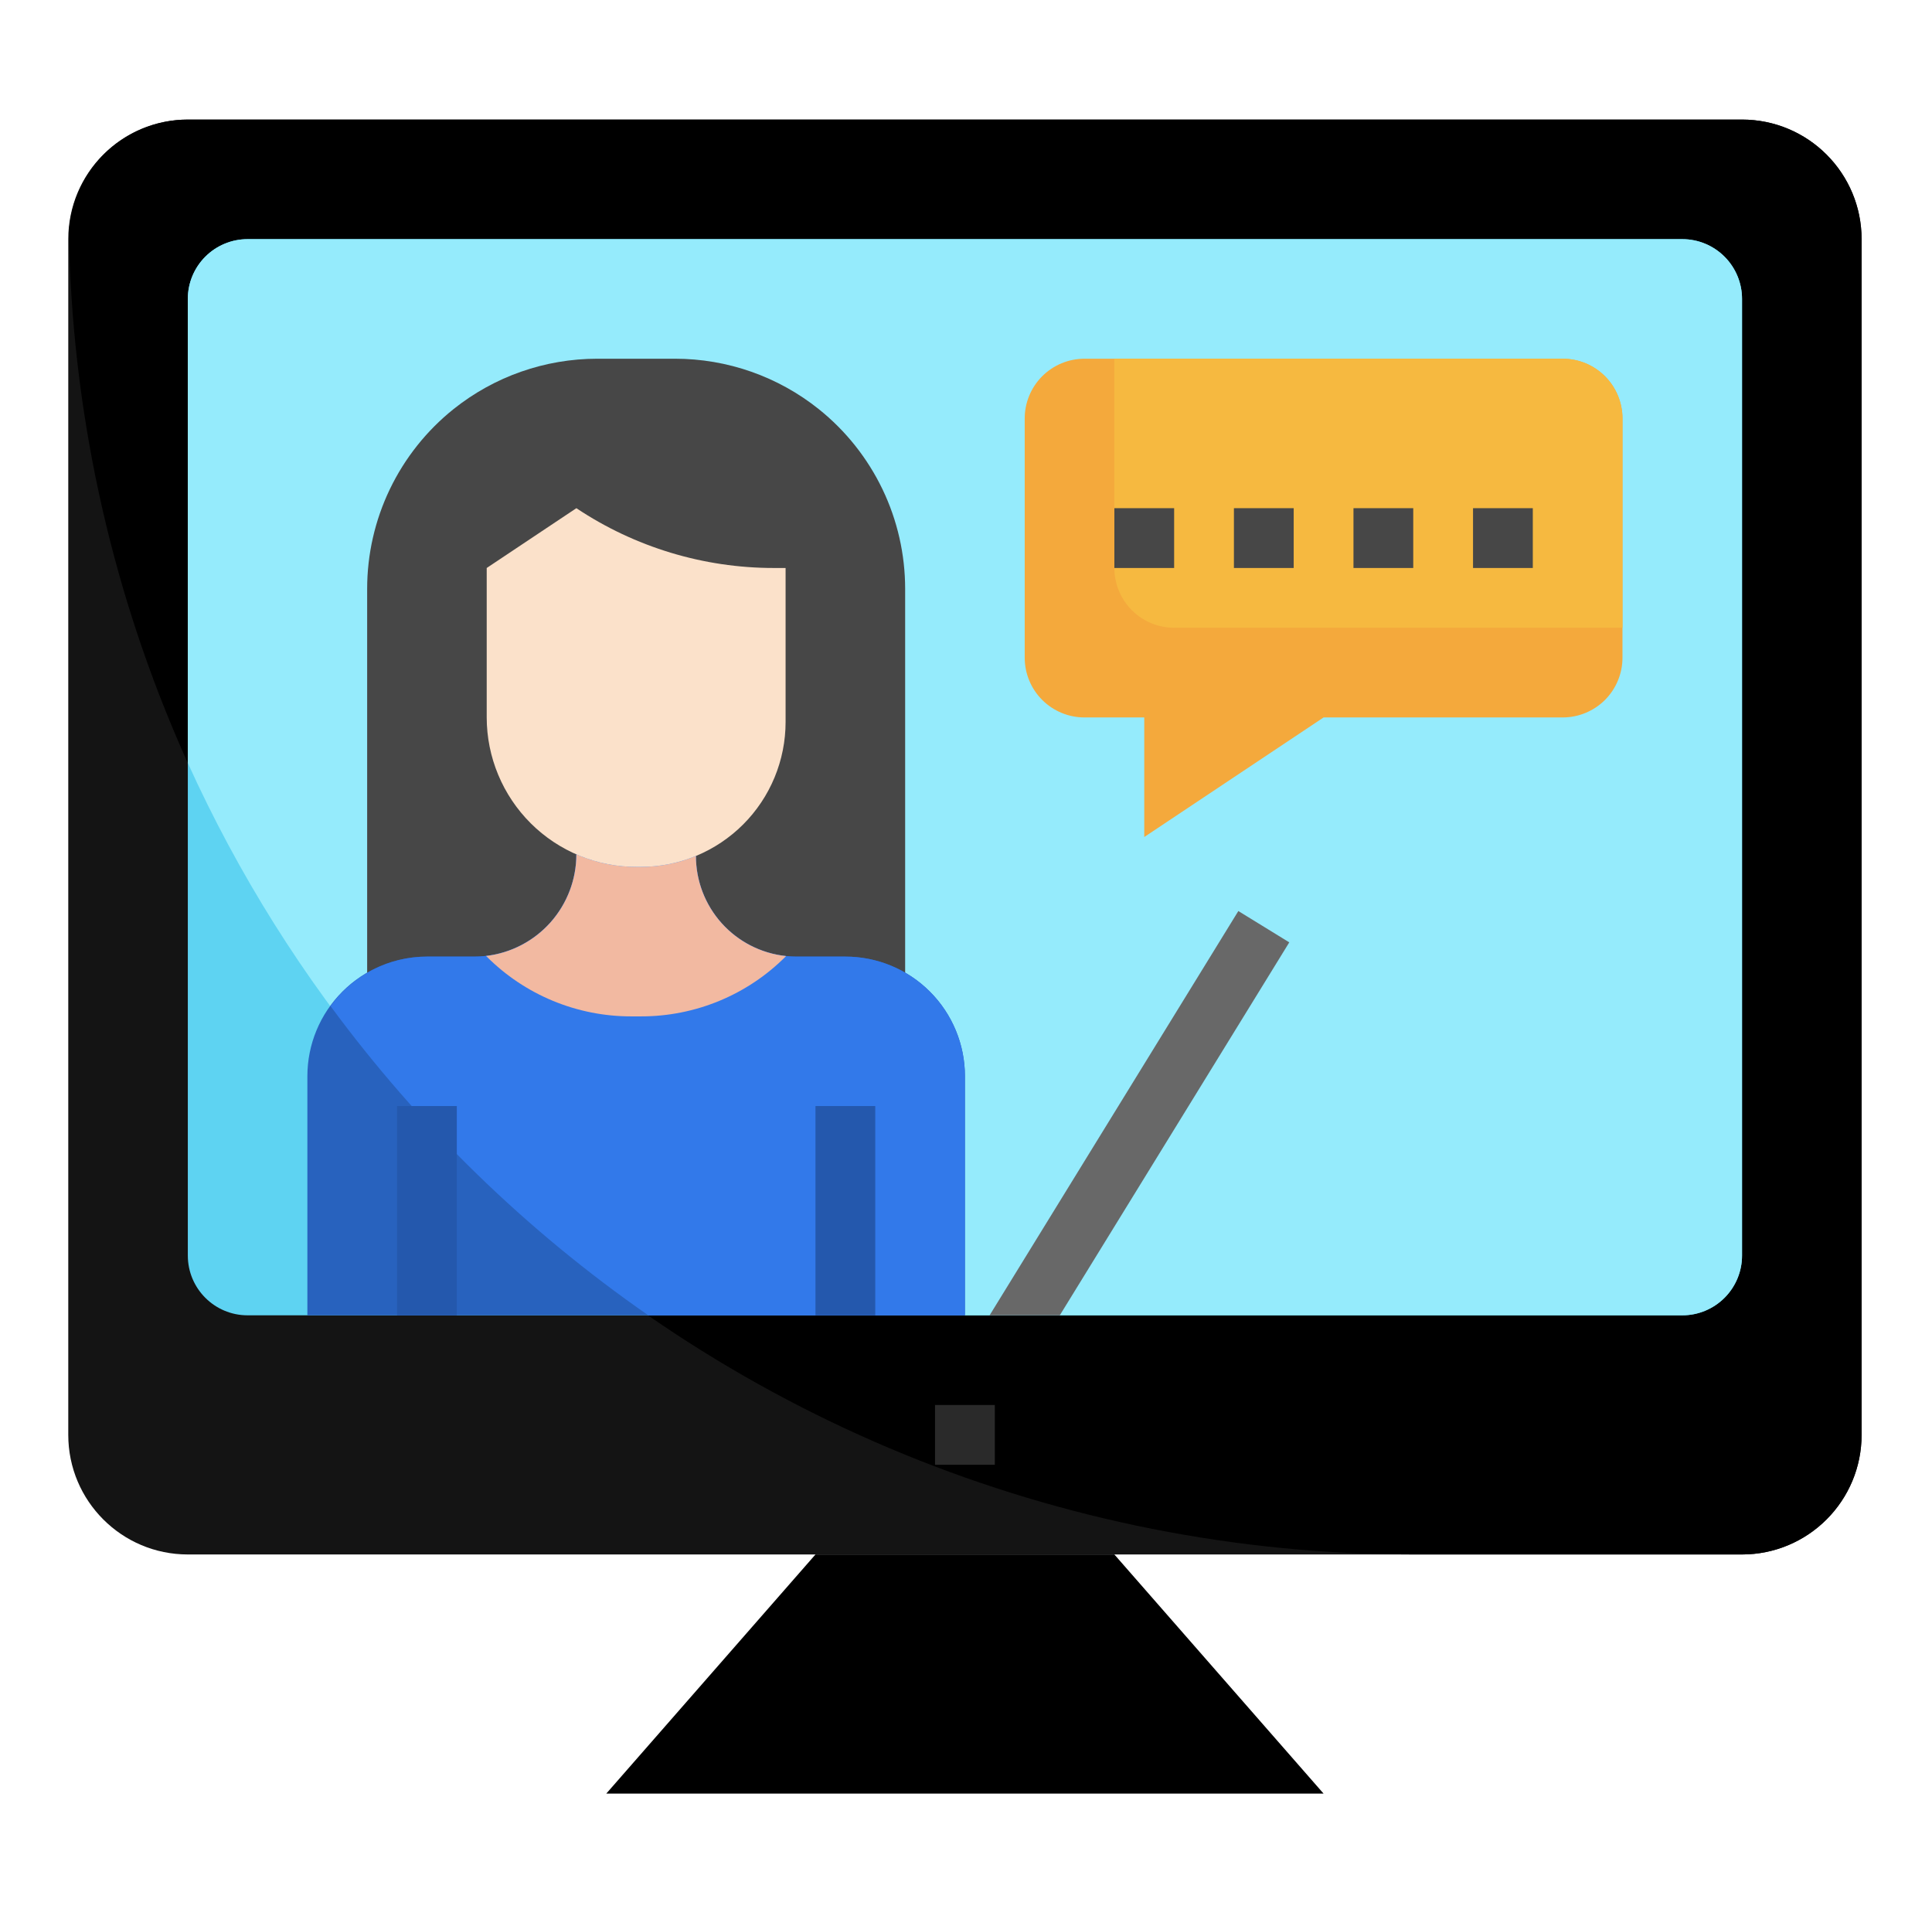 <svg width="101" height="100" viewBox="0 0 101 100" fill="none" xmlns="http://www.w3.org/2000/svg">
<path d="M91.069 6.25H9.819C6.367 6.25 3.569 9.048 3.569 12.5V75C3.569 78.452 6.367 81.25 9.819 81.25H91.069C94.521 81.25 97.319 78.452 97.319 75V12.5C97.319 9.048 94.521 6.25 91.069 6.25Z" fill="#141414"/>
<path d="M91.069 6.25H9.819C8.218 6.252 6.68 6.87 5.522 7.975C4.365 9.081 3.676 10.589 3.6 12.188C3.924 30.614 11.471 48.176 24.616 61.093C37.761 74.01 55.452 81.248 73.881 81.25H91.069C92.726 81.25 94.316 80.591 95.488 79.419C96.66 78.247 97.319 76.658 97.319 75V12.5C97.319 10.842 96.66 9.253 95.488 8.081C94.316 6.908 92.726 6.25 91.069 6.25Z" fill="black"/>
<path d="M87.944 12.5H12.944C11.218 12.5 9.819 13.899 9.819 15.625V65.625C9.819 67.351 11.218 68.75 12.944 68.75H87.944C89.67 68.75 91.069 67.351 91.069 65.625V15.625C91.069 13.899 89.67 12.5 87.944 12.5Z" fill="#5ED3F2"/>
<path d="M91.069 15.625C91.069 14.796 90.74 14.001 90.154 13.415C89.567 12.829 88.773 12.5 87.944 12.5H12.944C12.115 12.5 11.32 12.829 10.734 13.415C10.148 14.001 9.819 14.796 9.819 15.625V39.88C15.085 51.503 23.405 61.48 33.892 68.75H87.944C88.773 68.75 89.567 68.421 90.154 67.835C90.74 67.249 91.069 66.454 91.069 65.625V15.625Z" fill="#95EBFC"/>
<path d="M69.194 37.5L59.819 43.75V37.5H56.694C55.865 37.5 55.07 37.171 54.484 36.585C53.898 35.999 53.569 35.204 53.569 34.375V21.875C53.569 21.046 53.898 20.251 54.484 19.665C55.07 19.079 55.865 18.75 56.694 18.75H81.694C82.523 18.75 83.317 19.079 83.904 19.665C84.49 20.251 84.819 21.046 84.819 21.875V34.375C84.819 35.204 84.49 35.999 83.904 36.585C83.317 37.171 82.523 37.5 81.694 37.5H69.194Z" fill="#F4A93C"/>
<path d="M81.694 18.75H58.256V29.688C58.256 30.516 58.586 31.311 59.172 31.897C59.758 32.483 60.553 32.812 61.381 32.812H84.819V21.875C84.819 21.046 84.49 20.251 83.904 19.665C83.317 19.079 82.523 18.75 81.694 18.75Z" fill="#F6B940"/>
<path d="M19.194 52.398V30.781C19.194 28.977 19.599 27.195 20.381 25.568C21.163 23.942 22.3 22.512 23.709 21.384C25.843 19.678 28.494 18.75 31.225 18.75H35.288C38.021 18.75 40.672 19.68 42.806 21.387C44.215 22.515 45.351 23.944 46.133 25.57C46.914 27.197 47.319 28.977 47.319 30.781V52.398" fill="#474747"/>
<path d="M50.444 68.75V56.25C50.444 54.592 49.785 53.003 48.613 51.831C47.441 50.658 45.851 50 44.194 50H41.641C40.246 50 38.908 49.446 37.922 48.459C36.935 47.473 36.381 46.136 36.381 44.741V43.092H30.131V44.655C30.131 46.072 29.568 47.432 28.566 48.434C27.563 49.437 26.204 50 24.786 50H22.319C20.661 50 19.072 50.658 17.899 51.831C16.727 53.003 16.069 54.592 16.069 56.25V68.75H50.444Z" fill="#2862BE"/>
<path d="M44.194 50H41.641C40.246 50 38.908 49.446 37.922 48.459C36.935 47.473 36.381 46.136 36.381 44.741V43.092H30.131V44.655C30.131 46.072 29.568 47.432 28.566 48.434C27.563 49.437 26.204 50 24.786 50H22.319C21.334 50.002 20.363 50.236 19.487 50.686C18.61 51.135 17.853 51.786 17.277 52.584C21.888 58.85 27.502 64.312 33.892 68.75H50.444V56.25C50.444 54.592 49.785 53.003 48.613 51.831C47.441 50.658 45.851 50 44.194 50Z" fill="#3279EA"/>
<path d="M58.256 81.25L69.194 93.75H31.694L42.631 81.25" fill="black"/>
<path d="M48.881 73.438H52.006V76.562H48.881V73.438Z" fill="#2A2A2A"/>
<path d="M41.094 49.972C39.801 49.837 38.603 49.227 37.733 48.261C36.863 47.295 36.381 46.041 36.381 44.741C35.465 45.119 34.483 45.313 33.491 45.312H33.294C32.206 45.315 31.129 45.091 30.131 44.655C30.132 45.965 29.652 47.229 28.782 48.209C27.912 49.188 26.712 49.814 25.411 49.967L25.444 50C26.434 50.991 27.61 51.777 28.905 52.313C30.199 52.849 31.587 53.125 32.988 53.125H33.525C34.926 53.125 36.314 52.849 37.608 52.313C38.902 51.777 40.078 50.991 41.069 50L41.094 49.972Z" fill="#F2B9A1"/>
<path d="M58.256 26.562H61.381V29.688H58.256V26.562Z" fill="#474747"/>
<path d="M64.506 26.562H67.631V29.688H64.506V26.562Z" fill="#474747"/>
<path d="M70.756 26.562H73.881V29.688H70.756V26.562Z" fill="#474747"/>
<path d="M77.006 26.562H80.131V29.688H77.006V26.562Z" fill="#474747"/>
<path d="M41.069 29.688V37.734C41.069 38.73 40.873 39.715 40.492 40.635C40.112 41.554 39.553 42.39 38.85 43.093C38.146 43.797 37.31 44.355 36.391 44.736C35.471 45.117 34.486 45.313 33.491 45.312H33.294C32.265 45.316 31.246 45.117 30.294 44.726C29.342 44.335 28.477 43.761 27.748 43.035C27.019 42.309 26.44 41.447 26.045 40.497C25.649 39.547 25.445 38.529 25.444 37.5V29.688L30.131 26.562C33.188 28.6 36.78 29.688 40.453 29.688H41.069Z" fill="#FBE1CA"/>
<path d="M20.756 57.812H23.881V68.75H20.756V57.812Z" fill="#2458AD"/>
<path d="M42.631 57.812H45.756V68.75H42.631V57.812Z" fill="#2458AD"/>
<path d="M51.734 68.75H55.403L67.4 49.256L64.737 47.619L51.734 68.75Z" fill="#686868"/>
</svg>
